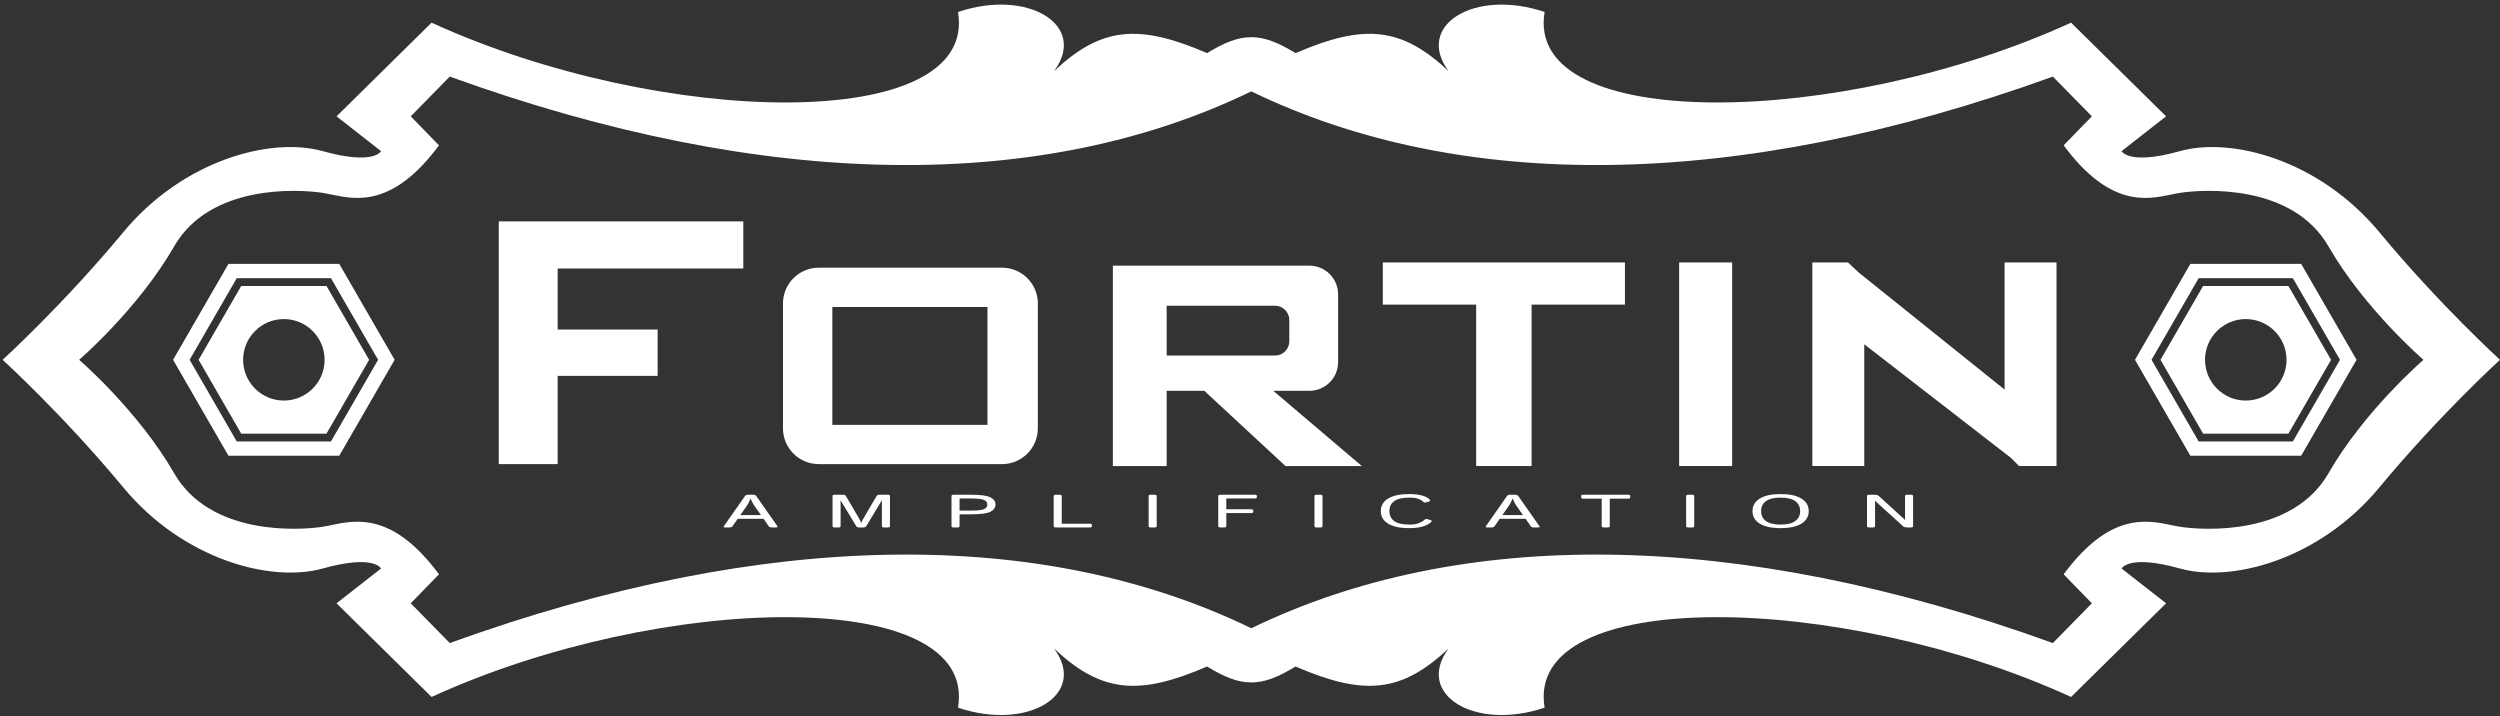 <svg width="349" height="100" viewBox="0 0 349 100" fill="none" xmlns="http://www.w3.org/2000/svg">
<rect x="0" y="0" width="349" height="100" fill="#333333" stroke="none"/>
<path fill-rule="evenodd" clip-rule="evenodd" d="M46.205 38.837H33.048L26.471 50.23L33.048 61.624H46.205L52.783 50.23L46.205 38.837ZM55.092 50.23L47.359 36.837H31.894L24.161 50.23L31.894 63.624H47.359L55.092 50.23Z" fill="white"/>
<path fill-rule="evenodd" clip-rule="evenodd" d="M51.53 50.23L45.578 39.921H33.675L27.723 50.23L33.675 60.539L45.578 60.539L51.53 50.23ZM39.627 55.918C42.768 55.918 45.314 53.371 45.314 50.23C45.314 47.089 42.768 44.543 39.627 44.543C36.485 44.543 33.939 47.089 33.939 50.23C33.939 53.371 36.485 55.918 39.627 55.918Z" fill="white"/>
<path fill-rule="evenodd" clip-rule="evenodd" d="M174.684 5.194C172.79 5.18 170.911 5.953 168.505 7.415C158.88 3.252 153.701 3.78 147.141 9.934C151.901 3.534 143.531 -1.631 133.738 1.673C136.622 18.654 92.387 17.878 60.247 3.164L46.983 16.24L53.191 21.096C53.191 21.096 52.25 23.11 45.04 21.096C37.83 19.082 25.573 22.323 17.201 32.426C8.829 42.529 0.367 50.23 0.367 50.23C0.367 50.23 8.829 57.931 17.201 68.035C25.573 78.138 37.83 81.379 45.04 79.365C52.25 77.351 53.191 79.365 53.191 79.365L46.983 84.221L60.247 97.296C92.387 82.582 136.622 81.806 133.738 98.788C143.531 102.091 151.901 96.926 147.141 90.527C153.701 96.68 158.88 97.209 168.505 93.045C170.911 94.507 172.79 95.28 174.684 95.266C176.578 95.28 178.456 94.507 180.862 93.045C190.487 97.209 195.666 96.68 202.226 90.527C197.467 96.926 205.836 102.091 215.629 98.788C212.746 81.806 256.98 82.582 289.12 97.296L302.385 84.221L296.176 79.365C296.176 79.365 297.117 77.351 304.327 79.365C311.537 81.379 323.795 78.138 332.167 68.035C340.539 57.931 349 50.23 349 50.23C349 50.23 340.539 42.529 332.167 32.426C323.795 22.323 311.537 19.082 304.327 21.096C297.117 23.11 296.176 21.096 296.176 21.096L302.385 16.24L289.12 3.164C256.98 17.878 212.746 18.654 215.629 1.673C205.836 -1.631 197.467 3.534 202.226 9.934C195.666 3.78 190.487 3.252 180.862 7.415C178.456 5.953 176.578 5.18 174.684 5.194ZM174.684 12.755C145.704 26.816 107.232 26.772 62.788 10.691L57.341 16.24L61.282 20.288C54.863 28.958 49.7 27.877 46.274 27.16C45.834 27.068 45.422 26.982 45.04 26.923C41.688 26.408 29.332 25.66 24.308 34.4C19.283 43.14 11.05 50.23 11.05 50.23C11.05 50.23 19.283 57.32 24.308 66.061C29.332 74.801 41.688 74.053 45.04 73.538C45.422 73.479 45.834 73.393 46.274 73.301C49.7 72.584 54.863 71.503 61.282 80.173L57.341 84.221L62.788 89.77C107.232 73.689 145.704 73.644 174.684 87.705C203.664 73.644 242.136 73.689 286.58 89.77L292.026 84.221L288.085 80.173C294.505 71.503 299.668 72.584 303.093 73.301C303.534 73.393 303.945 73.479 304.327 73.538C307.68 74.053 320.036 74.801 325.06 66.061C330.084 57.32 338.317 50.23 338.317 50.23C338.317 50.23 330.084 43.14 325.06 34.4C320.036 25.66 307.68 26.408 304.327 26.923C303.945 26.982 303.534 27.068 303.094 27.16C299.668 27.877 294.505 28.958 288.085 20.288L292.026 16.24L286.58 10.691C242.136 26.772 203.664 26.816 174.684 12.755Z" fill="white"/>
<path d="M103.766 30.905V37.483H77.85V46.002H91.805V52.472H77.85V64.79H69.627V30.905H103.766Z" fill="white"/>
<path fill-rule="evenodd" clip-rule="evenodd" d="M114.303 37.368C111.541 37.368 109.303 39.607 109.303 42.368V59.79C109.303 62.552 111.541 64.79 114.303 64.79H139.883C142.644 64.79 144.883 62.552 144.883 59.79V42.368C144.883 39.607 142.644 37.368 139.883 37.368H114.303ZM137.851 42.853H116.194V59.307H137.851V42.853Z" fill="white"/>
<path d="M193.041 36.638H226.842V42.524H213.809V65.058H206.074V42.524H193.041V36.638Z" fill="white"/>
<path d="M241.809 36.638H234.409V65.058H241.809V36.638Z" fill="white"/>
<path d="M253 36.638H257.978L259.475 38.043L279.84 54.386V36.638H287.09V65.058H282.204V65.066L282.195 65.058H281.857L280.755 63.943L260.25 48.06V65.058H253V36.638Z" fill="white"/>
<path fill-rule="evenodd" clip-rule="evenodd" d="M155.356 65.066H162.867V54.556H168.122L179.462 65.066H190.118L177.746 54.556H182.799C185.008 54.556 186.799 52.766 186.799 50.556V41.088C186.799 38.879 185.008 37.088 182.799 37.088H155.356V65.066ZM177.986 49.637H162.867V42.678H177.986C179.091 42.678 179.986 43.574 179.986 44.678V47.637C179.986 48.742 179.091 49.637 177.986 49.637Z" fill="white"/>
<path fill-rule="evenodd" clip-rule="evenodd" d="M320.087 38.837H306.931L300.353 50.23L306.931 61.624H320.087L326.665 50.23L320.087 38.837ZM328.975 50.23L321.242 36.837H305.776L298.044 50.23L305.776 63.624H321.242L328.975 50.23Z" fill="white"/>
<path fill-rule="evenodd" clip-rule="evenodd" d="M325.413 50.23L319.461 39.921H307.557L301.605 50.23L307.557 60.539L319.461 60.539L325.413 50.23ZM313.509 55.918C316.65 55.918 319.197 53.371 319.197 50.23C319.197 47.089 316.65 44.543 313.509 44.543C310.368 44.543 307.822 47.089 307.822 50.23C307.822 53.371 310.368 55.918 313.509 55.918Z" fill="white"/>
<path d="M260.927 73.632C260.732 73.632 260.634 73.574 260.634 73.457V69.242C260.634 69.125 260.732 69.067 260.927 69.067H261.677C261.951 69.067 262.146 69.12 262.263 69.226L265.931 72.566H265.955C265.947 72.481 265.943 72.396 265.943 72.311V69.242C265.943 69.125 266.041 69.067 266.236 69.067H266.775C266.97 69.067 267.068 69.125 267.068 69.242V73.457C267.068 73.574 266.97 73.632 266.775 73.632H266.259C265.986 73.632 265.791 73.579 265.673 73.473L261.771 69.93H261.748C261.755 70.014 261.759 70.099 261.759 70.184V73.457C261.759 73.574 261.662 73.632 261.466 73.632H260.927Z" fill="white"/>
<path d="M244.648 71.349C244.648 70.607 244.984 70.025 245.655 69.605C246.331 69.183 247.304 68.971 248.573 68.971C249.843 68.971 250.814 69.183 251.485 69.605C252.161 70.025 252.499 70.607 252.499 71.349C252.499 72.092 252.161 72.675 251.485 73.097C250.814 73.517 249.843 73.728 248.573 73.728C247.304 73.728 246.331 73.517 245.655 73.097C244.984 72.675 244.648 72.092 244.648 71.349ZM245.849 71.349C245.849 71.944 246.073 72.406 246.523 72.737C246.972 73.066 247.655 73.231 248.573 73.231C249.491 73.231 250.175 73.066 250.624 72.737C251.073 72.406 251.298 71.944 251.298 71.349C251.298 70.755 251.073 70.293 250.624 69.965C250.175 69.633 249.491 69.468 248.573 69.468C247.655 69.468 246.972 69.633 246.523 69.965C246.073 70.293 245.849 70.755 245.849 71.349Z" fill="white"/>
<path d="M235.68 73.632C235.485 73.632 235.387 73.574 235.387 73.457V69.242C235.387 69.125 235.485 69.067 235.68 69.067H236.219C236.415 69.067 236.512 69.125 236.512 69.242V73.457C236.512 73.574 236.415 73.632 236.219 73.632H235.68Z" fill="white"/>
<path d="M221.059 69.614C220.844 69.614 220.737 69.567 220.737 69.471V69.21C220.737 69.115 220.844 69.067 221.059 69.067H227.258C227.473 69.067 227.58 69.115 227.58 69.21V69.471C227.58 69.567 227.473 69.614 227.258 69.614H224.721V73.457C224.721 73.574 224.623 73.632 224.428 73.632H223.889C223.694 73.632 223.596 73.574 223.596 73.457V69.614H221.059Z" fill="white"/>
<path d="M207.609 73.632C207.406 73.632 207.353 73.562 207.451 73.422L210.369 69.261C210.459 69.132 210.588 69.067 210.756 69.067H211.576C211.744 69.067 211.873 69.132 211.963 69.261L214.881 73.422C214.978 73.562 214.926 73.632 214.723 73.632H214.125C213.918 73.632 213.777 73.58 213.703 73.476L212.971 72.422H209.361L208.629 73.476C208.555 73.58 208.414 73.632 208.207 73.632H207.609ZM209.73 71.9H212.601L211.705 70.627C211.623 70.508 211.541 70.376 211.459 70.232C211.381 70.088 211.287 69.883 211.178 69.618H211.154C211.045 69.883 210.949 70.088 210.867 70.232C210.789 70.376 210.709 70.508 210.627 70.627L209.73 71.9Z" fill="white"/>
<path d="M192.759 71.349C192.759 70.607 193.097 70.025 193.773 69.605C194.453 69.183 195.427 68.971 196.697 68.971C197.439 68.971 198.052 69.04 198.537 69.178C199.021 69.314 199.369 69.501 199.58 69.739C199.689 69.862 199.671 69.947 199.527 69.993L199.064 70.14C198.908 70.189 198.769 70.148 198.648 70.019C198.519 69.885 198.308 69.76 198.015 69.643C197.722 69.526 197.302 69.468 196.755 69.468C195.779 69.468 195.068 69.633 194.623 69.965C194.181 70.293 193.96 70.755 193.96 71.349C193.96 71.944 194.181 72.406 194.623 72.737C195.068 73.066 195.779 73.231 196.755 73.231C197.318 73.231 197.767 73.161 198.103 73.021C198.443 72.881 198.689 72.734 198.841 72.581C198.962 72.458 199.103 72.421 199.263 72.47L199.75 72.62C199.89 72.664 199.902 72.749 199.785 72.874C199.554 73.118 199.179 73.322 198.66 73.486C198.14 73.647 197.486 73.728 196.697 73.728C195.427 73.728 194.453 73.517 193.773 73.097C193.097 72.675 192.759 72.092 192.759 71.349Z" fill="white"/>
<path d="M183.792 73.632C183.597 73.632 183.499 73.574 183.499 73.457V69.242C183.499 69.125 183.597 69.067 183.792 69.067H184.331C184.526 69.067 184.624 69.125 184.624 69.242V73.457C184.624 73.574 184.526 73.632 184.331 73.632H183.792Z" fill="white"/>
<path d="M170.36 73.632C170.165 73.632 170.067 73.574 170.067 73.457V69.242C170.067 69.125 170.165 69.067 170.36 69.067H175.135C175.35 69.067 175.458 69.115 175.458 69.21V69.446C175.458 69.541 175.35 69.589 175.135 69.589H171.192V71.098H174.632C174.846 71.098 174.954 71.146 174.954 71.241V71.477C174.954 71.572 174.846 71.62 174.632 71.62H171.192V73.457C171.192 73.574 171.094 73.632 170.899 73.632H170.36Z" fill="white"/>
<path d="M160.643 73.632C160.448 73.632 160.35 73.574 160.35 73.457V69.242C160.35 69.125 160.448 69.067 160.643 69.067H161.182C161.377 69.067 161.475 69.125 161.475 69.242V73.457C161.475 73.574 161.377 73.632 161.182 73.632H160.643Z" fill="white"/>
<path d="M147.387 73.632C147.191 73.632 147.094 73.574 147.094 73.457V69.242C147.094 69.125 147.191 69.067 147.387 69.067H147.926C148.121 69.067 148.219 69.125 148.219 69.242V73.11H152.103C152.318 73.11 152.426 73.158 152.426 73.253V73.489C152.426 73.584 152.318 73.632 152.103 73.632H147.387Z" fill="white"/>
<path d="M133.123 73.632C132.927 73.632 132.83 73.574 132.83 73.457V69.242C132.83 69.125 132.927 69.067 133.123 69.067H135.583C136.912 69.067 137.808 69.189 138.273 69.433C138.738 69.675 138.97 70.008 138.97 70.433C138.97 70.857 138.738 71.191 138.273 71.435C137.808 71.677 136.912 71.798 135.583 71.798H133.955V73.457C133.955 73.574 133.857 73.632 133.662 73.632H133.123ZM133.955 71.276H135.601C136.46 71.276 137.046 71.21 137.359 71.079C137.671 70.945 137.828 70.73 137.828 70.433C137.828 70.135 137.671 69.921 137.359 69.79C137.046 69.656 136.46 69.589 135.601 69.589H133.955V71.276Z" fill="white"/>
<path d="M116.515 73.632C116.319 73.632 116.222 73.574 116.222 73.457V69.242C116.222 69.125 116.319 69.067 116.515 69.067H117.763C117.911 69.067 118.023 69.13 118.097 69.258L119.773 72.113C119.944 72.406 120.046 72.584 120.077 72.645C120.109 72.704 120.153 72.815 120.212 72.976H120.247C120.306 72.815 120.351 72.704 120.382 72.645C120.413 72.584 120.515 72.406 120.687 72.113L122.362 69.258C122.437 69.13 122.548 69.067 122.696 69.067H123.944C124.14 69.067 124.237 69.125 124.237 69.242V73.457C124.237 73.574 124.14 73.632 123.944 73.632H123.405C123.21 73.632 123.112 73.574 123.112 73.457V70.117C123.112 70.032 123.116 69.948 123.124 69.863H123.101L120.939 73.438C120.86 73.567 120.732 73.632 120.552 73.632H119.907C119.728 73.632 119.599 73.567 119.521 73.438L117.359 69.863H117.335C117.343 69.948 117.347 70.032 117.347 70.117V73.457C117.347 73.574 117.249 73.632 117.054 73.632H116.515Z" fill="white"/>
<path d="M101.231 73.632C101.028 73.632 100.975 73.562 101.073 73.422L103.991 69.261C104.081 69.132 104.21 69.067 104.378 69.067H105.198C105.366 69.067 105.495 69.132 105.585 69.261L108.503 73.422C108.6 73.562 108.548 73.632 108.344 73.632H107.747C107.54 73.632 107.399 73.58 107.325 73.476L106.592 72.422H102.983L102.251 73.476C102.176 73.58 102.036 73.632 101.829 73.632H101.231ZM103.352 71.9H106.223L105.327 70.627C105.245 70.508 105.163 70.376 105.081 70.232C105.003 70.088 104.909 69.883 104.8 69.618H104.776C104.667 69.883 104.571 70.088 104.489 70.232C104.411 70.376 104.331 70.508 104.249 70.627L103.352 71.9Z" fill="white"/>
</svg>
